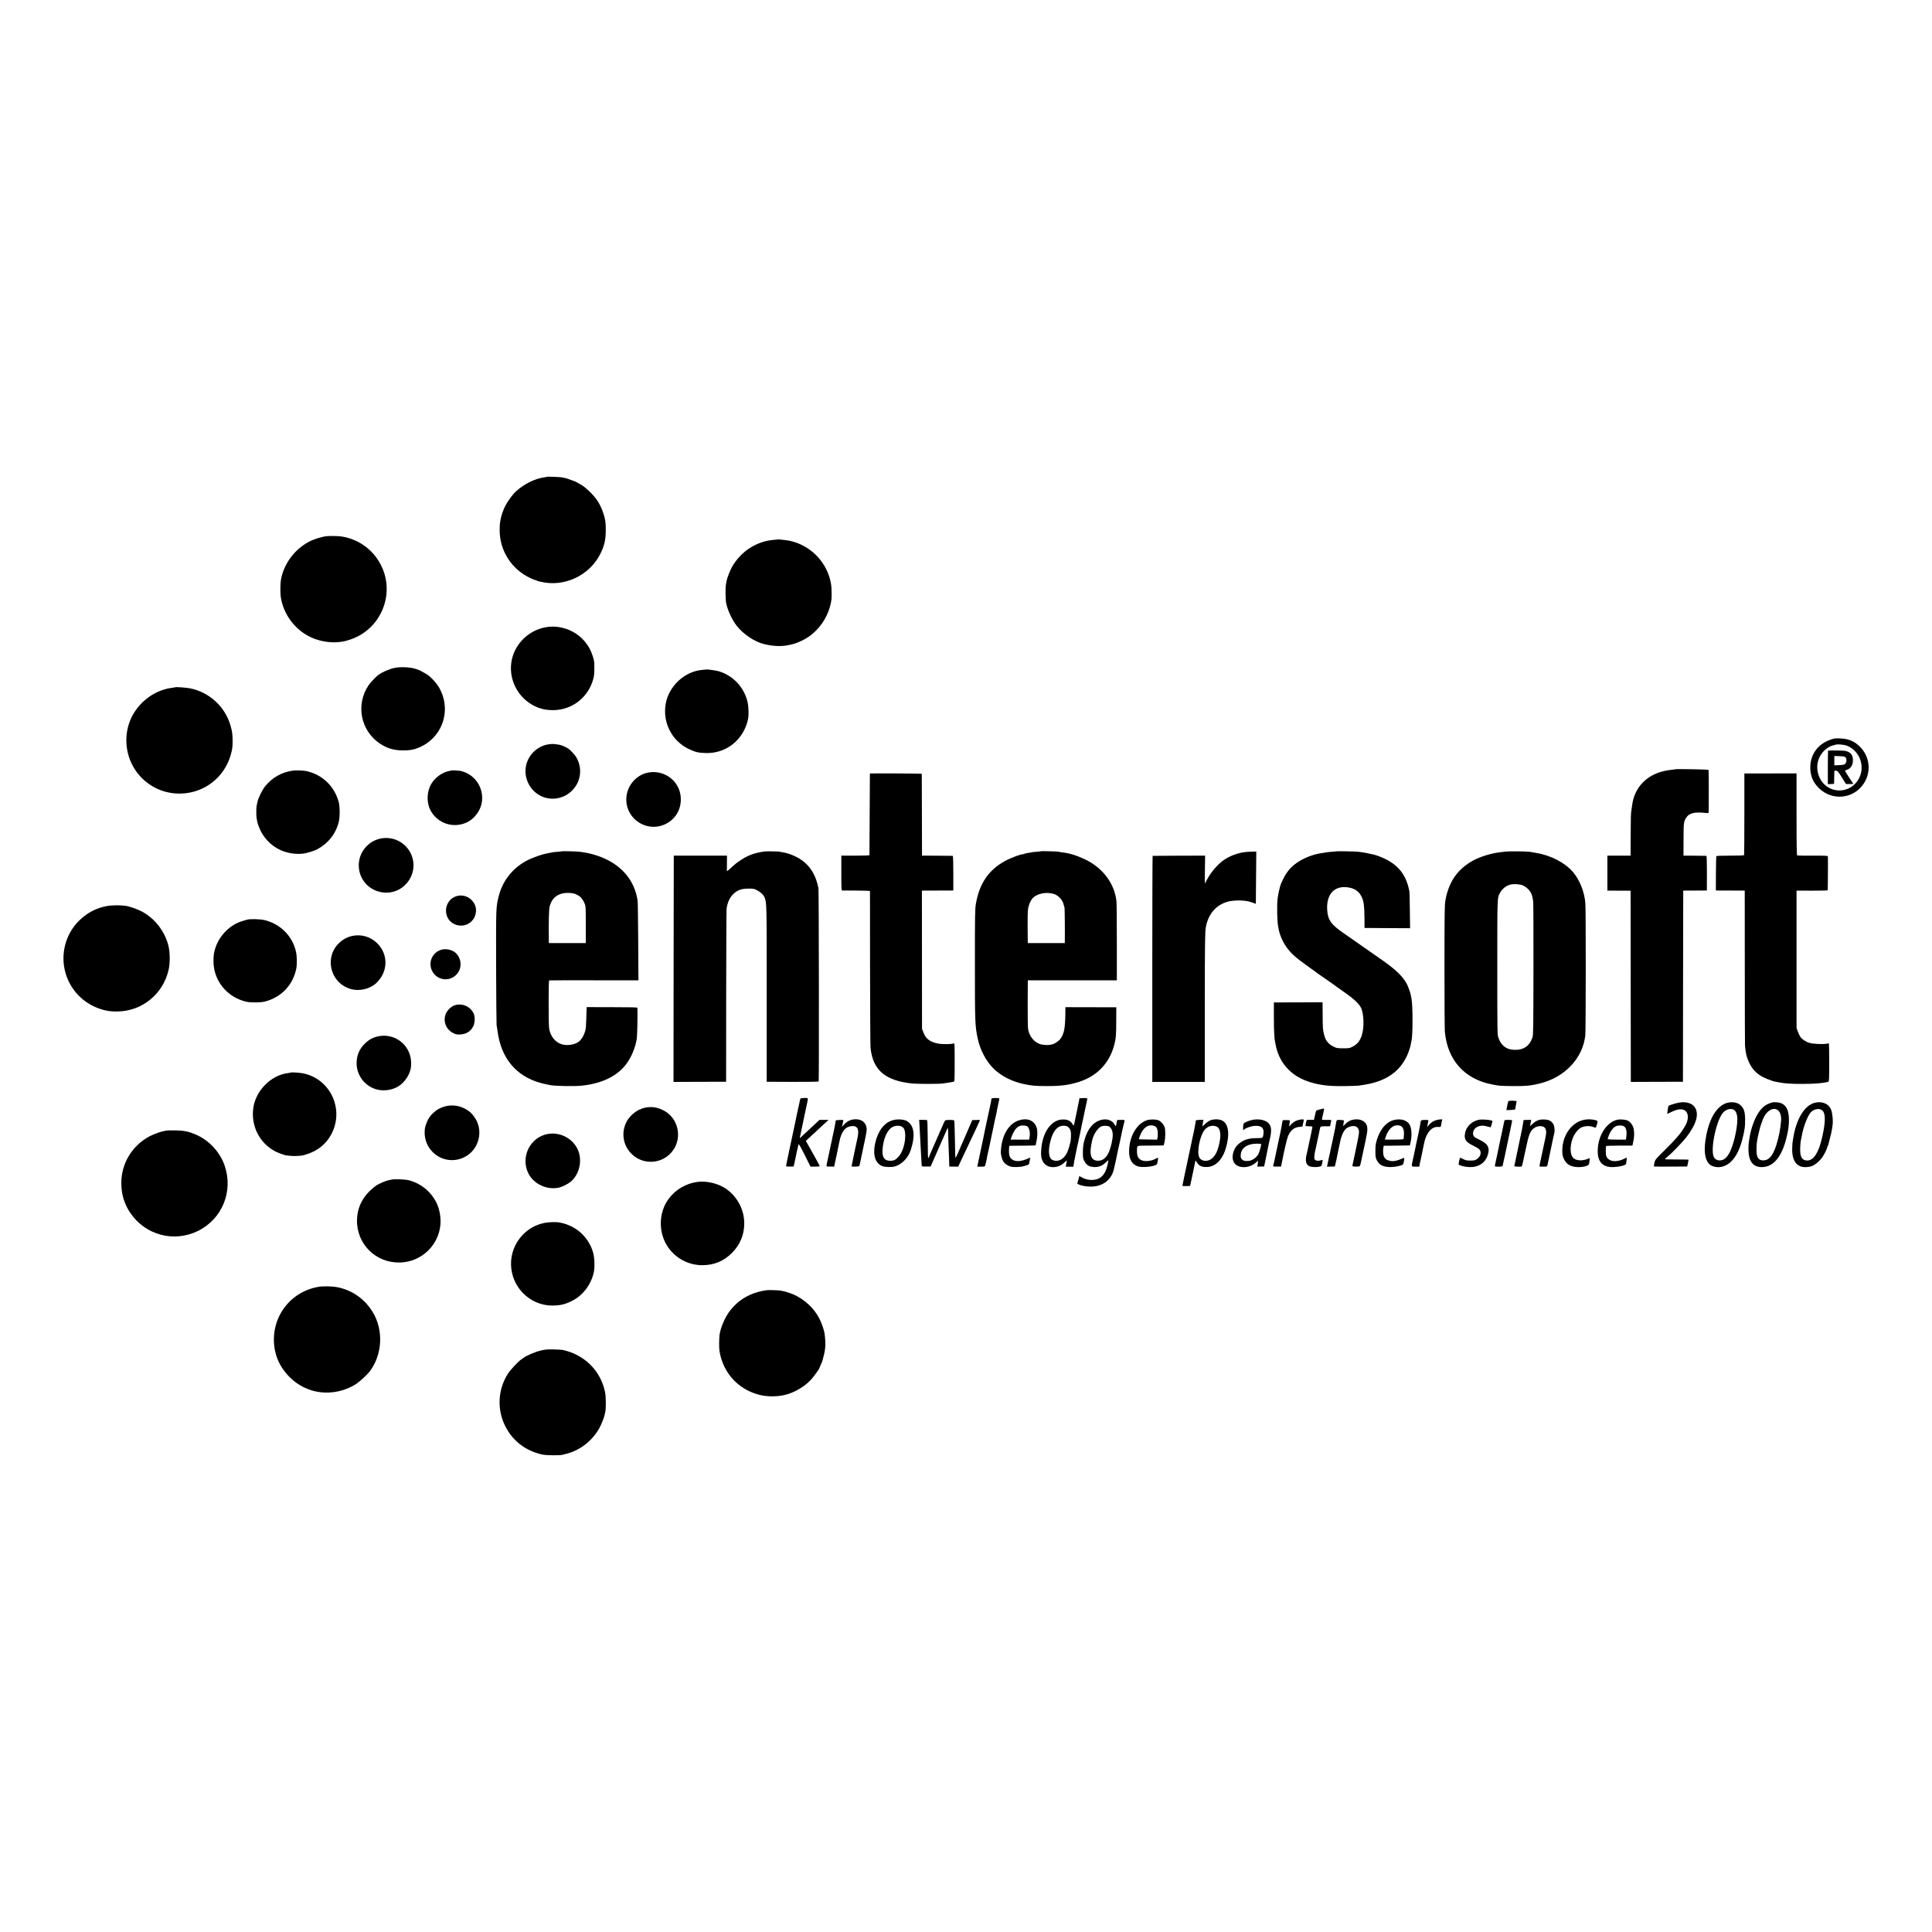 <?xml version="1.0" standalone="no"?>
<!DOCTYPE svg PUBLIC "-//W3C//DTD SVG 20010904//EN"
 "http://www.w3.org/TR/2001/REC-SVG-20010904/DTD/svg10.dtd">
<svg version="1.0" xmlns="http://www.w3.org/2000/svg"
 width="3580pt" height="3580pt" viewBox="0 0 3580 3580"
 preserveAspectRatio="xMidYMid meet">
<g transform="translate(0,3580) scale(0.1,-0.1)"
fill="#000000" stroke="none">
<path d="M10127 26963 c-3 -2 -22 -6 -43 -9 -167 -20 -374 -123 -523 -259 -59
-54 -155 -184 -197 -267 -39 -77 -80 -194 -88 -253 -4 -23 -9 -52 -11 -65 -3
-14 -6 -72 -6 -130 -2 -385 221 -732 575 -895 41 -19 81 -35 89 -35 7 0 17 -3
21 -7 3 -4 12 -8 19 -10 7 -1 30 -7 52 -12 432 -106 897 107 1103 504 80 156
107 267 107 455 0 140 -8 197 -45 309 -66 201 -163 334 -357 492 -24 20 -126
79 -168 98 -41 18 -195 71 -195 66 0 -2 -15 1 -32 6 -33 11 -293 21 -301 12z"/>
<path d="M6035 25863 c-63 -9 -193 -47 -261 -78 -299 -136 -523 -428 -571
-748 -10 -67 -10 -237 0 -302 50 -322 265 -608 560 -745 162 -76 373 -108 542
-85 83 12 102 17 190 46 552 185 825 816 580 1345 -139 302 -415 511 -745 563
-62 10 -232 12 -295 4z"/>
<path d="M14418 25805 c-1 -2 -35 -6 -74 -8 -326 -25 -618 -214 -783 -508 -33
-59 -87 -199 -96 -246 -2 -16 -9 -50 -14 -78 -10 -51 -8 -273 4 -335 24 -131
108 -312 196 -426 119 -154 339 -301 511 -340 184 -43 330 -46 473 -13 22 5
50 12 63 15 34 7 120 42 185 75 275 139 480 431 523 744 8 56 5 224 -6 287
-62 392 -361 712 -749 803 -36 9 -96 18 -135 21 -39 3 -76 7 -83 9 -6 2 -13 2
-15 0z"/>
<path d="M10090 24173 c-320 -67 -569 -330 -615 -647 -52 -362 163 -718 509
-843 84 -30 174 -44 276 -42 350 7 646 242 735 584 14 51 19 105 18 200 0 118
-3 138 -31 221 -35 104 -67 166 -128 244 -173 228 -484 343 -764 283z"/>
<path d="M7315 23425 c-107 -23 -244 -84 -312 -137 -44 -35 -143 -140 -171
-182 -245 -362 -152 -843 208 -1085 131 -87 257 -125 420 -126 156 0 234 17
355 77 409 205 552 706 314 1100 -39 65 -128 166 -185 209 -23 18 -125 77
-164 96 -14 7 -56 22 -95 34 -88 27 -280 34 -370 14z"/>
<path d="M13087 23394 c-1 -1 -33 -4 -72 -7 -330 -26 -626 -303 -681 -637 -56
-341 115 -675 421 -825 126 -61 185 -76 324 -79 338 -9 633 193 750 516 11 29
22 67 25 83 4 17 9 41 11 55 11 54 5 209 -9 276 -60 283 -269 508 -546 588
-46 13 -215 36 -223 30z"/>
<path d="M3248 23065 c-2 -2 -25 -5 -53 -9 -366 -43 -696 -319 -808 -674 -111
-352 -18 -739 240 -998 194 -194 453 -297 728 -289 455 14 833 326 935 772 17
73 19 97 20 198 1 117 -7 181 -37 285 -101 354 -388 620 -749 695 -65 13 -267
28 -276 20z"/>
<path d="M33914 22092 c-241 -85 -379 -288 -369 -540 6 -139 56 -253 155 -352
250 -250 656 -206 843 92 134 213 103 490 -76 669 -104 104 -212 150 -367 156
-96 4 -112 2 -186 -25z m308 -109 c259 -101 357 -429 195 -656 -181 -255 -559
-225 -696 55 -107 219 -27 472 184 583 20 11 82 31 120 39 38 8 155 -4 197
-21z"/>
<path d="M33874 21891 c-2 -2 -4 -143 -4 -313 l0 -309 58 3 57 3 3 123 3 123
32 -3 c28 -3 38 -14 107 -124 l75 -121 68 -1 c37 -1 67 1 67 4 0 3 -9 17 -19
32 -62 88 -139 212 -133 215 4 3 23 10 43 16 70 22 110 98 103 195 -5 67 -30
107 -87 134 -42 20 -64 23 -208 25 -88 1 -163 0 -165 -2z m326 -128 c23 -29
18 -89 -9 -117 -17 -16 -37 -21 -111 -24 l-90 -4 0 87 0 87 96 -4 c85 -3 98
-6 114 -25z"/>
<path d="M10175 22009 c-247 -31 -440 -251 -438 -500 2 -231 157 -435 376
-492 175 -46 358 4 487 133 161 161 196 399 88 602 -30 56 -122 157 -169 183
-23 14 -69 37 -79 40 -3 1 -17 7 -31 12 -23 10 -76 20 -149 27 -14 2 -52 0
-85 -5z"/>
<path d="M31049 21546 c-2 -2 -35 -6 -74 -10 -38 -3 -107 -15 -153 -26 -319
-77 -535 -309 -577 -620 -3 -25 -10 -67 -14 -95 -12 -71 -13 -117 -15 -505
l-1 -345 -215 0 -215 0 0 -324 0 -324 215 -1 215 -1 2 -1750 c1 -962 2 -1760
2 -1771 l1 -22 483 2 482 1 2 1685 c1 927 2 1724 3 1771 l0 86 198 1 c108 0
207 1 219 1 l21 1 1 320 c0 244 -3 320 -12 321 -7 1 -104 2 -217 3 l-205 1 1
295 c0 318 3 340 55 416 53 77 152 101 342 81 51 -5 67 -4 68 5 4 60 3 788 -1
789 -3 0 -14 3 -25 6 -24 6 -579 15 -586 9z"/>
<path d="M5418 21519 c-198 -28 -375 -129 -501 -284 -58 -72 -131 -219 -146
-295 -6 -30 -14 -66 -17 -80 -7 -31 -6 -187 1 -220 3 -14 8 -41 11 -60 8 -49
48 -151 80 -207 157 -272 433 -416 754 -393 64 5 219 50 277 82 204 110 342
283 399 503 24 94 24 284 0 374 -79 292 -300 505 -595 572 -61 14 -195 18
-263 8z"/>
<path d="M8367 21523 c-2 -1 -16 -4 -33 -7 -133 -24 -266 -116 -339 -236 -86
-141 -95 -340 -23 -485 130 -259 444 -359 700 -223 122 65 224 202 252 338 57
281 -122 552 -401 607 -29 5 -152 11 -156 6z"/>
<path d="M12032 21488 c-254 -37 -441 -272 -426 -535 20 -337 369 -562 684
-441 211 82 336 275 325 503 -14 298 -283 516 -583 473z"/>
<path d="M16119 21467 c-1 -1 -3 -339 -4 -752 -1 -412 -3 -755 -4 -760 -1 -7
-91 -10 -261 -10 l-260 0 0 -322 c0 -301 1 -323 18 -324 9 0 128 -1 265 -1
174 -1 247 -4 248 -12 0 -6 1 -646 1 -1421 1 -776 5 -1442 9 -1482 44 -413
272 -608 771 -660 94 -10 496 -10 568 0 96 13 184 28 203 33 16 5 17 31 17
361 0 334 -1 355 -17 348 -43 -16 -219 -17 -295 -2 -146 31 -221 87 -265 200
l-28 72 -1 1281 -1 1281 261 1 c144 0 275 1 291 1 l30 1 0 320 c0 206 -4 320
-10 321 -5 1 -136 2 -290 3 l-280 1 -2 755 c-1 415 -2 758 -2 762 -1 5 -958
10 -962 5z"/>
<path d="M32323 20716 c0 -414 -2 -757 -5 -762 -4 -6 -109 -9 -258 -9 -143 0
-254 -4 -257 -9 -3 -5 -6 -150 -7 -322 l-1 -314 30 -1 c17 -1 137 -1 268 -1
l237 0 1 -1422 c0 -781 2 -1437 4 -1456 16 -156 27 -203 76 -309 49 -104 109
-176 200 -236 65 -44 216 -106 284 -118 17 -3 53 -10 80 -15 96 -19 211 -27
415 -27 236 0 397 13 490 40 13 4 15 51 15 354 0 192 -3 352 -5 355 -3 3 -23
1 -44 -4 -60 -13 -254 -4 -316 15 -68 20 -139 67 -169 111 -13 19 -34 63 -47
99 l-24 65 0 1273 0 1274 286 -1 c157 -1 288 3 291 7 3 6 7 548 4 627 -1 14
-37 15 -278 15 -153 -1 -284 1 -290 3 -10 3 -13 165 -13 762 l0 759 -483 -1
-484 0 0 -752z"/>
<path d="M7095 20269 c-248 -29 -440 -240 -447 -489 -7 -290 219 -520 512
-521 343 0 589 349 474 673 -79 225 -302 364 -539 337z"/>
<path d="M10419 20026 c-2 -2 -44 -7 -93 -10 -49 -4 -92 -9 -96 -11 -3 -2 -24
-6 -48 -10 -119 -17 -319 -86 -432 -148 -260 -142 -440 -375 -510 -659 -50
-203 -49 -193 -47 -1313 2 -577 6 -1061 9 -1075 4 -14 12 -63 18 -110 65 -495
339 -827 787 -954 50 -14 108 -28 130 -31 21 -3 43 -8 50 -10 56 -19 448 -27
588 -13 381 40 665 178 834 407 93 125 165 301 191 466 9 52 17 485 11 571 -1
8 -137 11 -471 11 l-470 1 0 -22 c-2 -114 -10 -320 -14 -356 -11 -100 -66
-211 -129 -260 -68 -54 -193 -78 -291 -57 -141 30 -246 157 -262 316 -11 105
-10 871 1 874 6 2 380 3 832 2 l823 0 -4 715 c-2 393 -7 735 -11 760 -56 376
-291 656 -679 810 -90 36 -245 78 -321 86 -27 3 -57 8 -65 10 -17 6 -325 15
-331 10z m210 -782 c14 -4 28 -8 31 -9 3 0 24 -11 47 -23 52 -27 97 -82 125
-152 22 -53 23 -68 23 -395 l0 -340 -342 0 -343 0 0 35 c-5 363 1 591 15 643
46 174 170 259 364 251 29 -1 65 -6 80 -10z"/>
<path d="M14170 20023 c-154 -21 -267 -57 -374 -118 -71 -40 -164 -106 -206
-145 -9 -8 -40 -37 -68 -63 -29 -27 -52 -42 -53 -35 0 7 0 74 1 148 l1 135
-493 0 -493 0 -3 -2096 -2 -2097 487 2 488 1 1 1572 c1 864 4 1600 8 1634 14
121 67 228 146 292 71 58 138 80 255 81 90 1 106 -2 157 -27 66 -32 125 -87
146 -137 39 -89 40 -133 39 -1800 l0 -1615 479 -2 c263 -1 481 2 484 7 8 13 4
3540 -4 3580 -64 330 -237 533 -540 636 -38 13 -90 27 -115 30 -25 3 -50 8
-55 11 -10 6 -249 11 -286 6z"/>
<path d="M19289 20026 c-2 -2 -42 -6 -88 -10 -46 -3 -86 -8 -90 -10 -3 -2 -31
-7 -61 -11 -30 -4 -64 -12 -75 -18 -11 -6 -21 -9 -23 -8 -14 13 -227 -67 -333
-125 -303 -168 -472 -418 -536 -794 -16 -96 -18 -190 -18 -1105 0 -1093 2
-1144 50 -1380 45 -219 160 -437 304 -574 141 -134 335 -232 546 -277 152 -33
221 -39 435 -39 265 0 403 18 596 79 331 105 560 344 649 676 34 130 38 178
39 460 l1 245 -471 1 -472 1 -1 -116 c-3 -279 -23 -379 -97 -478 -22 -29 -100
-83 -129 -90 -5 -1 -26 -6 -45 -11 -36 -9 -111 -8 -166 3 -122 22 -227 138
-253 280 -6 28 -9 242 -8 480 l2 430 825 0 825 0 0 700 c0 385 -3 730 -7 766
-38 334 -255 620 -589 778 -151 71 -289 113 -419 127 -25 3 -52 8 -60 11 -18
6 -325 15 -331 9z m246 -793 c70 -23 145 -100 168 -173 10 -30 20 -66 23 -80
4 -20 8 -510 5 -630 l-1 -25 -342 0 -343 0 -3 285 c-2 174 2 310 8 350 13 77
46 153 86 197 81 88 260 122 399 76z"/>
<path d="M24768 20025 c-2 -1 -45 -5 -97 -9 -52 -4 -97 -9 -101 -11 -3 -2 -27
-6 -52 -9 -226 -27 -457 -134 -598 -275 -52 -52 -111 -139 -150 -224 -23 -48
-43 -95 -45 -105 -3 -9 -13 -52 -24 -94 -10 -42 -23 -109 -27 -150 -15 -133
-9 -426 11 -518 3 -14 8 -38 10 -55 17 -95 76 -231 141 -321 86 -122 169 -196
409 -367 94 -67 172 -124 175 -127 3 -3 12 -9 21 -15 9 -5 50 -33 90 -62 41
-29 108 -76 149 -104 41 -29 77 -55 80 -58 3 -3 34 -26 70 -50 240 -164 348
-260 390 -346 54 -112 61 -373 13 -514 -35 -103 -84 -162 -173 -208 -51 -26
-63 -28 -170 -28 -103 0 -121 3 -170 26 -103 48 -157 114 -184 226 -24 94 -26
122 -27 367 l-2 234 -451 -2 -451 -1 0 -260 c1 -337 7 -415 41 -564 75 -324
304 -558 642 -657 196 -57 354 -74 642 -69 124 2 234 5 245 8 11 2 43 8 70 11
413 57 682 232 825 539 36 77 67 174 77 242 2 17 6 36 8 43 25 74 26 647 1
768 -2 12 -7 38 -10 59 -9 56 -52 176 -82 231 -72 132 -204 259 -439 424 -114
81 -663 464 -720 503 -239 163 -301 250 -312 438 -18 294 139 458 397 414 119
-20 196 -76 244 -179 37 -77 48 -166 50 -379 l1 -192 422 -3 422 -2 -4 327
c-1 181 -6 344 -10 363 -53 273 -179 450 -410 575 -74 40 -195 88 -248 99 -12
3 -56 12 -97 21 -41 9 -93 19 -115 21 -22 3 -51 7 -65 10 -26 6 -406 14 -412
9z"/>
<path d="M27890 20019 c-25 -3 -70 -9 -100 -12 -150 -17 -358 -80 -485 -148
-197 -105 -346 -258 -429 -442 -46 -101 -73 -187 -92 -297 -16 -85 -17 -210
-18 -1225 0 -621 3 -1166 7 -1210 48 -530 365 -883 881 -981 127 -25 140 -26
376 -29 237 -3 327 6 495 46 467 112 804 466 851 895 10 86 11 2327 1 2445
-17 212 -102 428 -227 577 -146 173 -408 311 -682 357 -46 8 -101 17 -123 21
-55 9 -400 12 -455 3z m332 -627 c26 -11 69 -42 96 -69 53 -53 79 -117 92
-226 4 -34 6 -604 5 -1267 -2 -1082 -3 -1210 -18 -1253 -56 -164 -171 -240
-348 -230 -145 8 -238 84 -287 234 -16 50 -17 144 -17 1294 0 1339 -2 1287 53
1385 42 75 114 130 193 149 67 15 176 8 231 -17z"/>
<path d="M23000 20000 c-102 -21 -217 -67 -302 -122 -122 -78 -264 -241 -339
-390 -16 -32 -31 -58 -33 -58 -2 0 -2 116 1 258 l4 257 -483 -1 c-266 -1 -486
-2 -490 -3 -3 0 -6 -943 -6 -2095 l0 -2094 486 0 487 0 0 1362 c1 1248 3 1422
20 1511 48 248 196 414 420 471 52 13 148 21 227 18 96 -4 153 -15 228 -43
l50 -19 1 26 c0 15 2 233 4 485 l4 458 -97 -2 c-53 -1 -135 -9 -182 -19z"/>
<path d="M8476 19199 c-174 -42 -262 -236 -182 -401 78 -162 312 -201 440 -73
52 52 72 93 84 167 29 187 -155 352 -342 307z"/>
<path d="M1975 19010 c-192 -38 -346 -117 -490 -251 -269 -252 -373 -636 -270
-992 90 -311 328 -558 637 -661 112 -38 191 -50 318 -49 464 3 858 326 957
783 26 124 24 316 -6 435 -68 270 -250 504 -491 634 -80 43 -231 96 -302 106
-102 15 -264 12 -353 -5z"/>
<path d="M4580 18759 c-14 -4 -52 -15 -85 -25 -228 -66 -426 -262 -504 -499
-27 -81 -36 -142 -35 -255 3 -327 216 -615 534 -721 84 -27 109 -31 215 -33
135 -1 176 4 266 34 271 92 460 306 519 590 15 76 14 224 -4 308 -61 292 -290
523 -586 593 -78 18 -271 24 -320 8z"/>
<path d="M6520 18456 c-80 -18 -157 -58 -221 -115 -293 -261 -193 -737 180
-861 167 -56 374 -11 498 108 215 206 221 527 14 732 -126 125 -299 174 -471
136z"/>
<path d="M8170 18199 c-159 -52 -237 -229 -168 -380 89 -194 346 -224 475 -55
88 114 73 278 -33 378 -65 61 -185 86 -274 57z"/>
<path d="M8425 17172 c-70 -23 -146 -100 -170 -171 -47 -141 17 -287 154 -349
45 -21 64 -24 125 -20 112 7 190 59 238 156 27 56 32 166 9 222 -55 136 -215
209 -356 162z"/>
<path d="M6995 16594 c-92 -22 -164 -62 -236 -134 -101 -99 -150 -216 -151
-358 -2 -235 163 -443 392 -494 125 -28 266 -6 377 59 68 40 149 128 187 204
45 89 60 164 53 264 -20 314 -315 532 -622 459z"/>
<path d="M5389 15926 c-2 -3 -27 -7 -54 -11 -313 -36 -600 -327 -642 -650 -45
-336 121 -655 417 -805 40 -20 163 -66 183 -68 4 0 33 -4 65 -8 81 -10 214 -5
272 11 246 67 418 203 521 410 226 459 -39 1006 -536 1106 -57 12 -218 22
-226 15z"/>
<path d="M14858 15452 c-18 -2 -28 -11 -32 -27 -6 -24 -50 -227 -60 -275 -3
-14 -17 -81 -31 -150 -15 -69 -28 -134 -31 -145 -2 -11 -17 -83 -34 -160 -17
-76 -33 -153 -36 -170 -3 -16 -20 -97 -38 -180 -18 -82 -32 -153 -30 -157 3
-3 35 -6 72 -5 l67 2 13 50 c7 28 14 61 16 75 5 33 55 259 63 285 4 14 35 -38
114 -197 l108 -216 86 0 c50 0 85 4 85 10 0 5 -58 113 -129 239 l-129 228 106
98 c138 128 206 191 266 246 l49 45 -84 0 -85 0 -64 -60 c-74 -68 -281 -262
-294 -275 -5 -4 -6 5 -2 22 3 17 8 39 11 50 26 126 57 274 70 335 9 41 19 86
21 100 3 14 14 65 25 115 26 123 27 120 -23 120 -24 0 -55 -1 -70 -3z"/>
<path d="M18403 15452 c-26 -3 -33 -8 -34 -25 0 -12 -2 -29 -4 -37 -3 -14
-101 -470 -111 -515 -6 -30 -24 -117 -28 -140 -3 -11 -27 -128 -55 -260 -28
-132 -54 -252 -57 -267 l-5 -26 70 0 c70 0 70 1 80 32 5 17 13 49 17 71 4 22
8 45 10 50 1 6 5 26 8 45 4 19 13 62 21 95 13 55 40 180 49 230 3 11 16 76 31
145 14 69 30 147 36 174 5 27 13 65 19 85 5 20 12 50 15 66 12 72 17 93 30
153 25 106 26 122 13 123 -61 3 -77 4 -105 1z"/>
<path d="M20058 15452 l-56 -3 -7 -42 c-4 -23 -22 -114 -41 -202 -19 -88 -36
-171 -39 -185 -11 -58 -15 -73 -18 -77 -2 -2 -16 15 -30 37 -35 52 -78 73
-156 76 -224 9 -399 -231 -418 -572 -4 -77 -2 -113 11 -157 32 -111 126 -168
248 -152 68 9 122 36 177 89 41 38 43 39 37 15 -3 -14 -8 -42 -11 -61 l-6 -36
70 -1 69 -1 8 43 c4 23 8 49 9 57 1 8 12 62 24 120 11 58 23 114 25 125 3 11
10 43 16 70 6 28 25 115 42 195 16 80 32 154 34 165 3 11 9 40 14 65 17 83 81
385 86 406 7 26 -8 30 -88 26z m-266 -535 c43 -35 58 -83 53 -173 -2 -44 -5
-88 -8 -99 -42 -172 -71 -237 -128 -294 -56 -58 -135 -76 -203 -47 -77 32 -91
178 -35 376 35 126 94 216 164 246 49 22 126 18 157 -9z"/>
<path d="M27951 15395 c-5 -5 -15 -45 -23 -88 l-15 -78 81 3 c45 2 81 7 82 13
0 6 3 24 7 40 4 17 9 45 12 63 3 19 7 39 8 44 3 14 -142 16 -152 3z"/>
<path d="M31110 15368 c-51 -9 -169 -45 -187 -56 -7 -5 -15 -35 -19 -68 -3
-32 -7 -65 -9 -71 -6 -17 -7 -18 78 23 107 51 182 61 238 33 71 -35 86 -144
35 -254 -23 -50 -99 -167 -131 -201 -5 -6 -30 -36 -55 -65 -24 -30 -122 -131
-217 -225 -171 -170 -173 -172 -187 -233 -11 -47 -12 -63 -3 -66 7 -2 147 -3
312 -2 l299 2 13 60 c7 33 12 62 13 65 0 3 -99 5 -220 5 -121 0 -220 2 -220 5
0 3 19 21 43 40 78 63 282 274 351 362 197 255 248 446 153 571 -51 68 -166
98 -287 75z"/>
<path d="M32008 15365 c-182 -48 -321 -259 -388 -590 -55 -274 -37 -457 55
-548 38 -37 122 -61 193 -53 191 21 335 197 417 512 14 54 28 115 31 134 3 19
10 55 14 80 5 25 8 99 7 165 -3 142 -25 204 -89 259 -56 49 -150 64 -240 41z
m116 -127 c41 -18 68 -87 69 -171 2 -179 -73 -496 -148 -632 -52 -93 -104
-135 -173 -137 -52 -2 -94 21 -115 63 -70 143 54 711 181 832 57 54 129 72
186 45z"/>
<path d="M32855 15375 c-117 -29 -182 -72 -254 -170 -85 -115 -159 -319 -187
-515 -3 -19 -7 -51 -10 -70 -2 -19 -5 -68 -5 -110 0 -234 86 -344 264 -336
198 9 347 186 433 515 42 162 55 257 53 375 -4 202 -76 300 -226 310 -32 2
-62 2 -68 1z m96 -153 c38 -34 58 -105 53 -187 -9 -137 -44 -318 -91 -460 -63
-192 -133 -275 -238 -277 -92 -1 -128 54 -127 197 0 50 2 107 6 128 3 20 9 54
12 75 3 20 12 64 21 97 8 33 17 69 19 80 7 39 57 180 76 220 70 139 191 197
269 127z"/>
<path d="M33637 15368 c-196 -42 -356 -303 -411 -673 -4 -27 -10 -61 -12 -75
-2 -14 -4 -63 -5 -110 -2 -262 116 -375 338 -326 70 15 172 98 230 186 34 52
83 154 83 174 0 7 3 16 7 20 4 3 8 12 10 19 1 7 16 62 32 124 17 61 33 133 36
160 4 26 8 59 11 73 15 89 -2 252 -33 315 -48 96 -161 140 -286 113z m112
-132 c77 -40 85 -185 26 -464 -70 -333 -170 -489 -303 -475 -79 8 -113 63
-115 188 -1 66 10 191 17 204 2 3 7 24 10 45 29 182 115 405 178 463 57 51
132 67 187 39z"/>
<path d="M8239 15296 c-89 -26 -147 -58 -210 -118 -62 -58 -91 -101 -122 -178
-33 -83 -38 -109 -38 -196 1 -131 55 -260 151 -354 157 -155 390 -191 588 -91
274 139 361 502 178 748 -54 72 -76 93 -150 137 -119 71 -265 91 -397 52z"/>
<path d="M11951 15274 c-35 -7 -70 -19 -78 -26 -9 -7 -17 -11 -17 -9 -3 11
-91 -45 -139 -89 -214 -195 -221 -523 -17 -729 241 -242 649 -181 807 121 132
252 28 570 -227 690 -110 53 -212 66 -329 42z"/>
<path d="M24455 15242 c-33 -8 -63 -19 -66 -25 -4 -5 -14 -45 -24 -88 l-17
-79 -51 -1 c-29 -1 -59 -1 -69 0 -12 2 -19 -11 -27 -49 -6 -28 -11 -55 -11
-60 0 -6 29 -10 65 -10 36 0 65 -4 65 -9 0 -5 -7 -43 -16 -83 -8 -40 -18 -83
-20 -96 -3 -13 -15 -74 -29 -135 -13 -62 -26 -123 -29 -137 -3 -14 -10 -45
-16 -69 -25 -104 -11 -175 43 -206 36 -21 128 -28 194 -13 41 9 42 10 53 64 7
31 10 58 7 60 -2 3 -16 0 -31 -6 -39 -14 -78 -12 -103 5 -19 13 -21 23 -18 68
3 28 6 61 9 72 2 11 9 40 15 65 5 25 12 56 15 70 2 14 12 59 21 100 9 41 18
84 21 95 2 11 6 31 9 45 3 14 7 35 10 48 12 63 10 62 104 62 l88 0 7 38 c3 20
9 47 12 59 6 22 4 22 -80 21 -48 0 -88 1 -90 3 -2 2 4 36 13 74 29 117 32 135
18 134 -6 -1 -39 -8 -72 -17z"/>
<path d="M15771 15048 c-47 -13 -103 -50 -139 -94 l-30 -37 9 44 c5 24 11 54
14 66 5 22 3 22 -67 20 -40 -1 -73 -6 -73 -12 -1 -10 -14 -95 -20 -123 -4 -22
-136 -641 -142 -667 -14 -65 -16 -63 62 -62 l72 0 43 201 c23 111 48 230 55
266 37 182 106 271 222 283 113 11 148 -55 113 -216 -10 -45 -27 -127 -39
-182 -11 -55 -32 -154 -46 -220 -14 -65 -25 -122 -25 -126 0 -11 141 -7 145 5
2 6 17 79 34 161 40 191 35 167 70 332 17 79 31 160 31 180 0 147 -123 224
-289 181z"/>
<path d="M16538 15041 c-74 -24 -114 -49 -171 -110 -97 -102 -168 -302 -168
-471 0 -132 52 -228 144 -266 55 -22 177 -26 242 -7 123 36 243 157 288 293
93 278 68 471 -72 549 -58 32 -182 37 -263 12z m171 -116 c47 -24 66 -77 65
-180 -2 -146 -53 -302 -127 -382 -50 -54 -78 -69 -138 -72 -116 -6 -166 60
-156 206 15 206 89 372 190 422 49 25 125 28 166 6z"/>
<path d="M18872 15037 c-188 -63 -316 -289 -326 -577 -3 -58 22 -150 52 -191
17 -24 48 -50 82 -67 49 -24 66 -27 150 -27 69 1 115 7 166 23 70 21 72 23 78
59 4 21 9 51 12 66 l6 28 -39 -17 c-125 -55 -221 -64 -286 -26 -54 31 -72 75
-71 170 1 45 3 85 6 88 3 3 114 5 247 5 132 0 241 3 242 7 1 14 8 45 18 91 14
58 17 165 7 211 -36 154 -171 216 -344 157z m165 -109 c40 -33 57 -130 39
-214 l-7 -31 -170 0 -170 0 6 26 c3 14 21 59 41 98 36 74 77 116 131 133 34
11 111 4 130 -12z"/>
<path d="M20377 15040 c-128 -45 -219 -159 -276 -344 -28 -91 -36 -152 -35
-266 0 -86 3 -101 29 -149 40 -73 86 -101 173 -106 88 -5 152 20 220 83 29 27
52 45 52 42 0 -4 -7 -41 -16 -81 -42 -188 -129 -277 -279 -283 -70 -4 -138 13
-200 47 l-45 25 -10 -41 c-6 -23 -15 -55 -21 -71 -5 -16 -8 -30 -7 -31 64 -35
151 -53 251 -53 208 0 368 113 421 298 14 48 68 294 81 372 3 14 14 64 25 110
10 46 21 94 24 108 14 79 50 239 62 279 21 71 22 71 -55 69 l-69 -1 -8 -36
c-4 -20 -9 -45 -11 -55 -5 -30 -10 -30 -26 1 -48 91 -160 125 -280 83z m173
-113 c14 -6 35 -32 48 -57 28 -55 28 -128 0 -255 -50 -231 -140 -337 -274
-322 -103 11 -137 104 -104 287 8 41 14 77 15 80 1 3 5 19 10 35 27 101 104
209 165 234 35 14 110 13 140 -2z"/>
<path d="M21255 15043 c-193 -61 -332 -304 -333 -582 0 -146 57 -242 167 -275
86 -27 317 0 347 40 12 15 28 113 21 121 -3 2 -20 -5 -38 -16 -77 -44 -192
-59 -259 -33 -65 25 -92 74 -92 168 0 102 1 104 90 105 42 0 151 1 241 2 l164
2 15 60 c18 78 20 229 3 278 -16 46 -63 102 -104 123 -43 23 -161 27 -222 7z
m125 -103 c50 -14 73 -56 74 -139 0 -36 -2 -78 -6 -92 l-8 -27 -167 3 c-93 1
-169 3 -170 4 -2 0 7 27 18 59 58 154 148 222 259 192z"/>
<path d="M22451 15048 c-44 -12 -76 -33 -129 -82 l-43 -41 5 33 c4 17 8 46 11
62 l5 30 -70 -1 c-44 -1 -70 -6 -71 -13 0 -6 -2 -18 -4 -26 -1 -8 -6 -33 -9
-55 -4 -22 -13 -74 -22 -115 -17 -82 -18 -84 -33 -150 -5 -25 -12 -56 -14 -70
-3 -14 -8 -36 -11 -50 -5 -24 -37 -173 -117 -549 -21 -102 -39 -188 -39 -193
0 -5 32 -8 72 -6 l71 3 13 60 c7 33 25 116 39 185 31 146 33 155 41 197 l6 32
32 -47 c40 -60 92 -81 189 -76 155 7 284 141 345 359 66 231 51 403 -39 480
-51 43 -140 55 -228 33z m94 -124 c76 -36 89 -171 34 -374 -45 -167 -130 -260
-239 -260 -53 0 -95 22 -117 63 -51 95 11 407 102 515 56 66 149 90 220 56z"/>
<path d="M23175 15041 c-61 -18 -120 -44 -129 -59 -11 -18 -17 -122 -7 -122 5
0 12 4 15 9 15 24 125 63 191 68 125 10 180 -35 168 -137 -10 -89 -11 -89
-110 -89 -48 -1 -101 -3 -118 -6 -16 -3 -39 -8 -50 -9 -98 -18 -213 -99 -253
-179 -95 -190 -22 -344 163 -344 89 0 166 30 234 91 l33 31 -6 -56 -7 -57 63
2 62 1 33 155 c17 85 34 171 38 190 3 19 12 62 20 95 44 175 49 260 19 322
-44 95 -205 137 -359 94z m195 -442 c0 -35 -37 -160 -55 -190 -45 -70 -120
-119 -188 -121 -70 -2 -83 1 -111 27 -21 19 -26 33 -26 71 0 136 116 222 303
222 42 0 77 -4 77 -9z"/>
<path d="M24050 15044 c-52 -16 -86 -37 -134 -88 -22 -23 -37 -36 -33 -31 3 6
8 31 12 55 4 25 7 50 8 55 1 6 -27 10 -67 10 -66 0 -69 -1 -73 -25 -3 -26 -30
-171 -37 -205 -3 -11 -12 -54 -21 -95 -27 -124 -86 -403 -91 -430 -3 -14 -9
-41 -14 -60 -6 -19 -10 -38 -10 -41 0 -4 33 -6 74 -6 l74 1 17 85 c43 221 96
444 114 483 48 106 110 156 203 166 l62 7 12 55 c7 30 13 61 14 68 0 15 -51
13 -110 -4z"/>
<path d="M25035 15042 c-32 -11 -67 -33 -98 -63 l-48 -47 6 46 c3 24 7 50 8
56 1 7 -22 12 -65 13 -72 3 -70 5 -82 -62 -3 -16 -8 -46 -11 -65 -2 -19 -13
-73 -24 -120 -10 -47 -21 -98 -24 -115 -3 -16 -12 -60 -21 -98 -9 -37 -18 -81
-21 -97 -3 -17 -12 -58 -19 -91 -8 -33 -15 -63 -16 -67 0 -4 -3 -16 -5 -27 -3
-11 -7 -31 -9 -45 -2 -14 -7 -37 -11 -52 l-7 -26 73 1 73 2 13 50 c7 28 14 61
17 75 2 14 16 81 30 149 15 68 28 131 30 140 28 154 70 250 129 295 30 23 95
44 125 40 6 -1 20 -2 30 -3 31 -3 63 -36 72 -76 7 -31 1 -77 -30 -225 -21
-102 -41 -196 -43 -210 -3 -14 -15 -68 -26 -120 -12 -52 -21 -99 -21 -105 0
-16 125 -18 138 -2 5 7 16 48 25 92 9 44 26 123 37 175 76 347 83 389 74 455
-16 117 -150 174 -299 127z"/>
<path d="M25815 15042 c-152 -44 -277 -217 -323 -447 -4 -16 -6 -77 -6 -135 0
-89 4 -112 23 -153 47 -97 130 -137 272 -132 86 2 204 29 217 49 14 22 30 127
18 122 -139 -62 -209 -75 -283 -50 -53 18 -64 27 -88 73 -17 34 -22 117 -10
173 l7 28 96 0 c53 1 162 2 242 3 l145 2 12 55 c33 139 20 287 -30 351 -12 15
-43 39 -69 52 -56 29 -143 32 -223 9z m133 -103 c48 -17 72 -74 67 -165 -2
-41 -6 -78 -9 -82 -3 -5 -81 -9 -175 -9 l-169 0 12 41 c52 169 161 255 274
215z"/>
<path d="M26611 15043 c-55 -16 -98 -45 -135 -92 l-29 -36 7 45 c4 25 9 55 12
66 5 21 2 22 -60 22 -62 0 -78 -6 -82 -33 -1 -5 -5 -28 -8 -50 -11 -69 -16
-93 -32 -168 -8 -39 -17 -79 -19 -88 -2 -9 -13 -59 -24 -110 -11 -52 -22 -107
-25 -124 -4 -16 -19 -87 -34 -157 -32 -145 -36 -136 59 -136 l57 0 12 61 c8
34 14 67 16 72 1 6 7 33 13 60 6 28 13 61 16 75 3 14 8 41 12 60 4 19 8 37 8
40 1 3 5 23 9 45 40 210 140 332 266 323 48 -3 48 -3 53 32 9 54 18 93 23 102
8 12 -62 7 -115 -9z"/>
<path d="M27397 15050 c-142 -36 -238 -138 -253 -270 -11 -100 20 -142 160
-212 45 -22 91 -49 103 -61 52 -48 33 -137 -40 -185 -36 -24 -50 -27 -121 -27
-69 0 -89 5 -134 28 -30 16 -55 27 -56 25 -9 -13 -32 -119 -27 -126 13 -19
119 -46 194 -48 174 -6 297 74 346 226 42 133 2 207 -152 279 -45 21 -90 47
-99 57 -47 54 -19 147 56 183 55 27 114 29 192 6 31 -9 57 -15 58 -13 1 2 9
29 18 60 l15 57 -31 11 c-45 14 -185 20 -229 10z"/>
<path d="M28494 15039 c-29 -11 -70 -39 -98 -67 -32 -31 -47 -40 -43 -27 3 11
9 39 12 63 l7 42 -70 -2 -70 -2 -6 -40 c-13 -86 -20 -121 -92 -460 -41 -192
-74 -352 -74 -355 0 -4 31 -8 70 -9 68 -2 70 -1 76 26 3 15 10 43 15 62 4 19
29 134 55 255 49 235 73 301 128 354 74 71 207 73 235 2 17 -44 16 -72 -4
-171 -52 -247 -87 -411 -98 -459 -8 -34 -11 -63 -7 -66 3 -2 36 -4 73 -3 72 1
67 -3 81 73 7 38 35 170 60 285 26 119 31 144 41 195 3 17 10 44 15 62 14 53
5 138 -19 177 -34 55 -81 78 -164 82 -52 2 -86 -3 -123 -17z"/>
<path d="M29335 15046 c-221 -54 -383 -290 -386 -561 -1 -81 7 -120 39 -178
44 -82 114 -123 224 -132 114 -9 228 20 234 60 11 68 15 105 12 105 -2 0 -27
-9 -57 -21 -31 -11 -78 -20 -111 -20 -134 -1 -192 70 -186 228 7 168 94 331
203 383 59 28 159 31 217 6 22 -9 43 -13 47 -9 4 5 14 33 22 63 18 62 17 64
-56 80 -62 13 -139 12 -202 -4z"/>
<path d="M29964 15050 c-170 -39 -320 -243 -351 -477 -34 -259 48 -392 247
-399 113 -3 268 30 271 60 4 32 7 54 12 84 3 17 4 32 3 32 -2 0 -34 -14 -72
-32 -86 -39 -189 -45 -244 -13 -62 37 -75 66 -75 165 0 49 3 91 6 95 4 3 115
6 247 7 l241 0 6 27 c28 131 32 182 19 274 -8 62 -57 134 -109 161 -42 21
-143 30 -201 16z m125 -119 c44 -24 61 -94 46 -199 l-6 -49 -170 0 c-105 0
-169 4 -169 10 0 5 9 35 21 66 27 75 80 146 126 170 42 21 114 22 152 2z"/>
<path d="M17035 15001 c2 -25 6 -102 10 -171 3 -69 8 -156 10 -195 10 -169 18
-324 20 -370 2 -27 3 -57 4 -66 1 -13 15 -16 83 -15 l82 1 38 85 c20 47 48
110 62 140 13 30 50 114 81 185 56 127 75 169 115 260 11 25 22 45 24 45 2 0
4 -35 5 -77 1 -69 8 -284 16 -458 1 -33 3 -87 4 -121 l1 -60 83 -1 83 0 54
116 c30 64 94 199 142 300 48 100 88 184 88 186 0 2 27 60 60 129 33 70 60
128 60 131 0 2 -32 3 -72 2 l-72 -2 -48 -110 c-26 -60 -56 -130 -67 -155 -11
-25 -30 -67 -41 -95 -12 -27 -30 -68 -40 -90 -9 -22 -37 -85 -60 -140 -24 -55
-47 -104 -52 -109 -4 -6 -8 35 -9 90 0 54 -2 133 -3 174 -2 41 -5 152 -6 245
-2 94 -5 175 -7 181 -6 16 -159 16 -171 1 -5 -7 -24 -46 -42 -87 -30 -69 -205
-467 -235 -535 -7 -16 -16 -40 -20 -52 -12 -43 -20 -23 -21 55 -1 42 -2 196
-4 342 -2 146 -5 271 -8 278 -3 8 -27 12 -77 11 l-73 -1 3 -47z"/>
<path d="M27875 15027 c-6 -27 -82 -385 -95 -447 -13 -64 -19 -92 -25 -120 -3
-14 -7 -34 -9 -45 -3 -11 -14 -63 -25 -115 -12 -52 -21 -100 -21 -107 0 -8 20
-12 70 -11 63 1 71 3 75 22 14 59 35 154 39 176 12 63 89 429 101 480 11 48
35 171 35 179 0 5 -31 10 -70 10 -64 0 -70 -2 -75 -22z"/>
<path d="M3074 14849 c-87 -14 -215 -59 -301 -104 -324 -171 -525 -502 -525
-866 0 -210 56 -395 171 -561 281 -407 804 -544 1246 -329 451 221 662 733
498 1211 -86 252 -288 470 -533 576 -130 56 -218 75 -370 78 -74 2 -158 0
-186 -5z"/>
<path d="M10160 14789 c-335 -54 -522 -428 -368 -734 97 -193 333 -305 553
-264 65 12 178 68 233 114 158 136 215 384 134 580 -87 211 -322 341 -552 304z"/>
<path d="M7240 13939 c-19 -4 -45 -10 -56 -13 -39 -8 -144 -53 -202 -87 -31
-19 -93 -70 -137 -114 -148 -147 -225 -324 -230 -529 -10 -448 350 -804 800
-790 464 14 811 429 739 886 -23 143 -63 238 -150 355 -100 134 -259 240 -424
282 -82 20 -277 27 -340 10z"/>
<path d="M12930 13900 c-216 -27 -412 -141 -540 -315 -190 -257 -194 -631 -11
-896 144 -208 379 -332 631 -333 220 -1 402 74 555 229 147 148 225 333 226
540 2 256 -126 500 -338 647 -144 98 -351 149 -523 128z"/>
<path d="M10086 13139 c-425 -86 -697 -512 -596 -935 82 -348 394 -597 745
-596 144 1 235 22 360 84 206 102 361 306 409 538 19 93 13 266 -13 358 -64
222 -216 401 -423 496 -41 20 -97 40 -124 46 -27 7 -58 14 -69 16 -56 14 -206
10 -289 -7z"/>
<path d="M5896 11954 c-526 -93 -878 -570 -813 -1104 3 -30 11 -73 17 -95 6
-22 12 -44 13 -50 69 -260 289 -512 542 -623 105 -45 161 -62 255 -76 239 -36
493 20 695 153 59 39 201 169 242 223 241 315 264 773 56 1111 -146 236 -371
395 -638 452 -103 22 -269 26 -369 9z"/>
<path d="M14210 11893 c-291 -40 -519 -167 -685 -383 -90 -117 -172 -306 -191
-440 -10 -67 -11 -250 -2 -305 65 -401 343 -708 733 -810 143 -37 317 -39 470
-5 178 40 372 152 496 288 44 48 149 193 149 205 0 3 12 31 27 63 15 33 28 64
30 69 58 206 66 285 49 460 -8 75 -14 102 -46 196 -82 239 -241 424 -474 553
-74 41 -216 88 -306 102 -46 6 -218 12 -250 7z"/>
<path d="M10021 10775 c-98 -23 -263 -92 -317 -134 -12 -9 -32 -23 -45 -31
-50 -32 -197 -188 -243 -258 -215 -331 -212 -756 9 -1087 144 -217 365 -363
630 -419 68 -15 321 -17 370 -3 11 3 47 12 80 21 243 63 466 236 594 461 43
74 95 205 106 263 3 15 8 38 11 52 14 57 13 276 -3 355 -76 399 -380 704 -788
791 -16 3 -91 8 -165 9 -115 3 -151 0 -239 -20z"/>
</g>
</svg>
